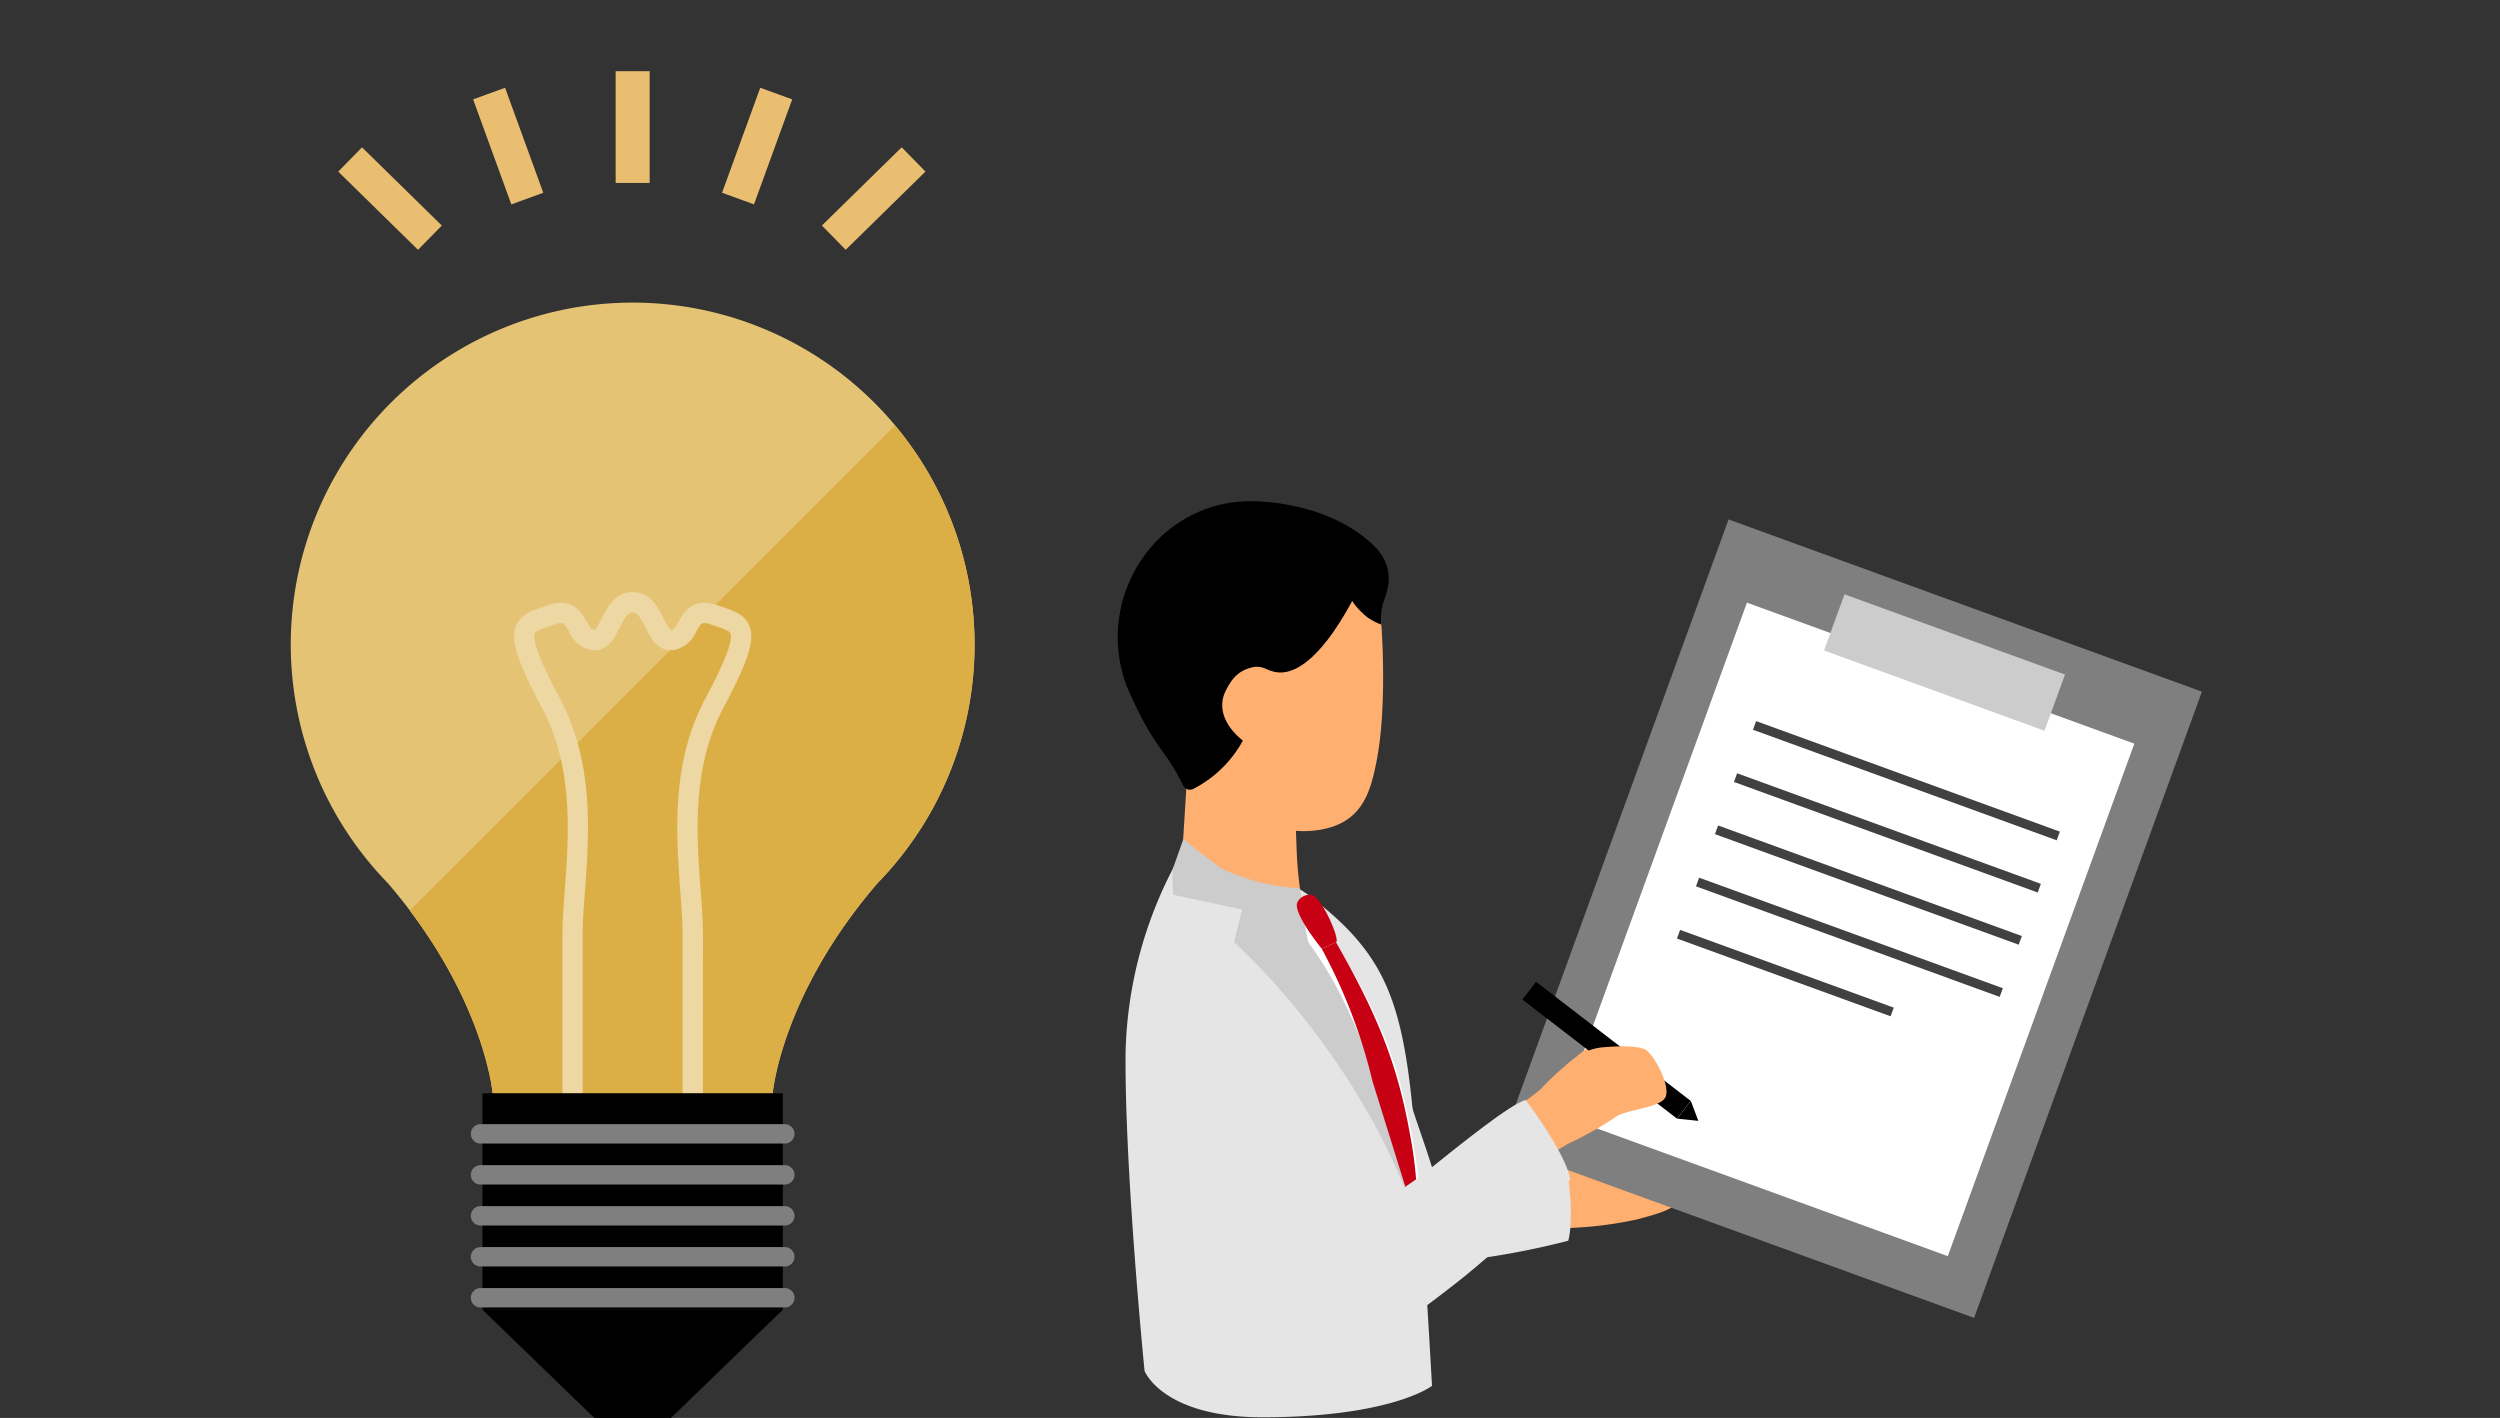 <svg xmlns="http://www.w3.org/2000/svg" xmlns:xlink="http://www.w3.org/1999/xlink" width="335" height="190" viewBox="0 0 335 190">
  <rect x="0" y="0" width="335" height="190" fill="#333333" stroke="none"/>
  <defs>
    <clipPath id="clip-path">
      <rect id="Rectangle_3227" data-name="Rectangle 3227" width="256.073" height="180.462" fill="none"/>
    </clipPath>
  </defs>
  <g id="img_beginner_06" transform="translate(-23 -45)">
    <rect id="base" width="335" height="190" transform="translate(23 45)" fill="none"/>
    <g id="Group_3333" data-name="Group 3333" transform="translate(61.964 54.538)">
      <g id="Group_3332" data-name="Group 3332" clip-path="url(#clip-path)">
        <path id="Path_4494" data-name="Path 4494" d="M168.859,147.424s6.021-1,7.354-2.056,4.358-1.477,5.627-1.583.881,1.008.6,1.383-3.183.716-2.8,1.324,2.208-.075,4.046-.48,2.909-1.79,3.617-1.23,1.2,3.186-.126,5.293c-1.465,2.323-2.963,2.779-6.84,3.8a51.135,51.135,0,0,1-9.546,1.152Z" fill="#ffb070"/>
        <path id="Path_4495" data-name="Path 4495" d="M139.961,153.639s-2.881-9.836-4.969-17.241-3.758-13.256-1.575-17.265,9.508-3.89,11.342,2.219c1.723,5.738,4.568,14.913,6.735,21.2,1.678,4.873,2.958,8.918,2.746,10.978s-1.763,5.928-5.763,6.206c-4.171.291-6.571-2.237-8.516-6.1" fill="#e5e5e5"/>
        <path id="Path_4496" data-name="Path 4496" d="M171.178,156.721a107.331,107.331,0,0,1-15.061,2.759c-6.386.5-10.273.824-13.68-1.8s-3.014-8.433,2.078-9.521a68.344,68.344,0,0,1,14.07-1.512c4.373-.049,10.476-.714,12.241-.16.778,3.144.934,8.313.352,10.236" fill="#e5e5e5"/>
        <rect id="Rectangle_3212" data-name="Rectangle 3212" width="89.271" height="67.476" transform="matrix(0.342, -0.94, 0.94, 0.342, 162.134, 143.982)" fill="#7f7f7f"/>
        <rect id="Rectangle_3213" data-name="Rectangle 3213" width="73.083" height="55.24" transform="translate(170.132 139.894) rotate(-70)" fill="#fff"/>
        <rect id="Rectangle_3214" data-name="Rectangle 3214" width="8.013" height="31.445" transform="translate(205.456 77.628) rotate(-70)" fill="#ccc"/>
        <rect id="Rectangle_3215" data-name="Rectangle 3215" width="1.236" height="43.314" transform="translate(195.932 88.249) rotate(-70)" fill="#424142"/>
        <rect id="Rectangle_3216" data-name="Rectangle 3216" width="1.236" height="43.314" transform="translate(193.386 95.244) rotate(-70)" fill="#424142"/>
        <rect id="Rectangle_3217" data-name="Rectangle 3217" width="1.236" height="43.314" transform="translate(190.84 102.238) rotate(-70)" fill="#424142"/>
        <rect id="Rectangle_3218" data-name="Rectangle 3218" width="1.236" height="43.314" transform="translate(188.294 109.232) rotate(-70)" fill="#424142"/>
        <rect id="Rectangle_3219" data-name="Rectangle 3219" width="1.235" height="30.468" transform="translate(185.748 116.226) rotate(-70)" fill="#424142"/>
        <path id="Path_4497" data-name="Path 4497" d="M91.625,76.84a45.813,45.813,0,1,0-78.636,31.945h0c12.964,15.061,14.062,28.18,14.062,28.18H64.578s1.1-13.119,14.062-28.18h0A45.656,45.656,0,0,0,91.625,76.84" fill="#e5c374"/>
        <path id="Path_4498" data-name="Path 4498" d="M45.812,136.965H64.578s1.1-13.119,14.062-28.181h0a45.781,45.781,0,0,0,2.321-61.323L15.942,112.476c10.153,13.447,11.105,24.489,11.105,24.489Z" fill="#dcaf46"/>
        <path id="Path_4499" data-name="Path 4499" d="M55.229,136.965H52.508V115.818c0-1.714-.148-3.734-.306-5.873-.564-7.655-1.267-17.18,3.319-25.815.977-1.837,3.947-7.43,3.4-8.79-.143-.361-.994-.646-1.98-.976l-.67-.228c-1.177-.409-1.294-.206-1.928.93a4.1,4.1,0,0,1-2.985,2.49c-2.19.294-3.138-1.621-3.834-3.017-.706-1.414-1.1-2.006-1.715-2.006s-1.009.592-1.716,2.006c-.695,1.4-1.646,3.313-3.834,3.017a4.1,4.1,0,0,1-2.985-2.49c-.634-1.136-.75-1.339-1.927-.93l-.671.228c-.986.33-1.837.615-1.98.976-.543,1.36,2.428,6.953,3.4,8.79,4.586,8.634,3.883,18.16,3.319,25.814-.158,2.14-.306,4.16-.306,5.874v21.147H36.4V115.818c0-1.814.153-3.883.315-6.074.539-7.305,1.211-16.4-3.009-24.338-3.393-6.387-4.283-9.181-3.528-11.074.611-1.531,2.083-2.024,3.64-2.546l.643-.218c3.333-1.16,4.543,1.007,5.195,2.171.457.818.649,1.079.969,1.122.241.029.75-.948,1.044-1.536.738-1.482,1.752-3.511,4.148-3.511s3.409,2.029,4.147,3.511c.294.588.79,1.567,1.044,1.536.32-.043.513-.3.969-1.122.652-1.164,1.86-3.33,5.195-2.171l.643.218c1.557.522,3.029,1.015,3.64,2.546.756,1.893-.136,4.687-3.528,11.074-4.218,7.941-3.548,17.033-3.008,24.339.161,2.19.314,4.259.314,6.073Z" fill="#edd7a2"/>
        <rect id="Rectangle_3220" data-name="Rectangle 3220" width="40.251" height="28.998" transform="translate(25.687 136.965)"/>
        <path id="Path_4500" data-name="Path 4500" d="M50.947,180.462H40.677l-14.99-14.5H65.938Z"/>
        <path id="Path_4501" data-name="Path 4501" d="M66.2,143.7H25.427a1.3,1.3,0,0,1,0-2.6H66.2a1.3,1.3,0,1,1,0,2.6" fill="#7f7f7f"/>
        <path id="Path_4502" data-name="Path 4502" d="M66.2,149.193H25.427a1.3,1.3,0,1,1,0-2.6H66.2a1.3,1.3,0,1,1,0,2.6" fill="#7f7f7f"/>
        <path id="Path_4503" data-name="Path 4503" d="M66.2,154.682H25.427a1.3,1.3,0,0,1,0-2.6H66.2a1.3,1.3,0,1,1,0,2.6" fill="#7f7f7f"/>
        <path id="Path_4504" data-name="Path 4504" d="M66.2,160.172H25.427a1.3,1.3,0,1,1,0-2.6H66.2a1.3,1.3,0,1,1,0,2.6" fill="#7f7f7f"/>
        <path id="Path_4505" data-name="Path 4505" d="M66.2,165.661H25.427a1.3,1.3,0,1,1,0-2.6H66.2a1.3,1.3,0,1,1,0,2.6" fill="#7f7f7f"/>
        <rect id="Rectangle_3221" data-name="Rectangle 3221" width="4.557" height="14.972" transform="translate(43.534)" fill="#e9be70"/>
        <rect id="Rectangle_3222" data-name="Rectangle 3222" width="14.972" height="4.556" transform="translate(57.79 16.29) rotate(-70.002)" fill="#e9be70"/>
        <rect id="Rectangle_3223" data-name="Rectangle 3223" width="14.972" height="4.556" transform="matrix(0.714, -0.7, 0.7, 0.714, 71.17, 20.681)" fill="#e9be70"/>
        <rect id="Rectangle_3224" data-name="Rectangle 3224" width="4.556" height="14.972" transform="matrix(0.7, -0.714, 0.714, 0.7, 6.359, 13.458)" fill="#e9be70"/>
        <rect id="Rectangle_3225" data-name="Rectangle 3225" width="4.556" height="14.972" transform="translate(24.433 3.78) rotate(-20.001)" fill="#e9be70"/>
        <path id="Path_4506" data-name="Path 4506" d="M170.83,133.221l4.675-3.766s3.172,1.042,2.509,2.321-7.184,1.445-7.184,1.445" fill="#ffb070"/>
        <rect id="Rectangle_3226" data-name="Rectangle 3226" width="3.004" height="26.168" transform="matrix(0.61, -0.792, 0.792, 0.61, 165.036, 124.402)"/>
        <path id="Path_4507" data-name="Path 4507" d="M188.613,140.655l-1.008-2.671-1.832,2.38Z"/>
        <path id="Path_4508" data-name="Path 4508" d="M172.482,131.965a7.283,7.283,0,0,1,3.467-1.178c1.845-.151,4.772-.262,5.716.425,1.16.845,3.186,4.7,2.562,6.229s-5.535,1.663-6.892,2.828a46.4,46.4,0,0,1-6.228,3.485l-5.205,3.131-4.647-6.057a63.271,63.271,0,0,0,6.183-4.359,33.193,33.193,0,0,1,5.044-4.5" fill="#ffb070"/>
        <path id="Path_4509" data-name="Path 4509" d="M119.475,104.563a56.184,56.184,0,0,0-7.614,27c-.116,16.009,2.548,42.609,2.548,42.609s2.414,6.231,15.877,6.207c17.294-.032,22.639-4.21,22.639-4.21s-1.258-23.351-2.6-37.055c-1.439-14.7-3.951-20.737-12.76-27.773-5.789-5.141-18.09-6.779-18.09-6.779" fill="#e5e5e5"/>
        <path id="Path_4510" data-name="Path 4510" d="M120.653,105.217s10.309,5.055,16.851,13.481c7.87,10.135,14.289,38.979,14.289,38.979a94.822,94.822,0,0,0-3.2-22.318c-2.553-9.339-9.063-20.843-15.061-25.907a18,18,0,0,0-12.879-4.235" fill="#fff"/>
        <path id="Path_4511" data-name="Path 4511" d="M144.936,73.357s4.844-5.347.111-9.858c-4.556-4.342-11.256-5.8-16.366-5.877A17.5,17.5,0,0,0,114.393,64.9a18.516,18.516,0,0,0-2.427,17.369c3.4,8,4.93,8.317,7.256,12.677,1.5,2.816,1.993-6.158,1.993-6.158s22.469-11.053,23.721-15.43"/>
        <path id="Path_4512" data-name="Path 4512" d="M145.631,71.291a20.23,20.23,0,0,1,.59,4.184c.167,3.076.441,10.986-.71,16.9-.863,4.427-2.019,8.407-7.756,9.3-6.155.955-11.542-2.552-14.692-6.73-3.39-4.494-3.133-7.733-2.906-10.84.243-3.316-.123-6.758.78-9.284s8.792-5.439,13.483-5.439c8.917,0,10.49.086,11.211,1.915" fill="#ffb070"/>
        <path id="Path_4513" data-name="Path 4513" d="M120.3,91.364l-.824,13.2s9.556,7.195,15.17,7.934a.742.742,0,0,0,.825-.812c-.249-2.648-.559-3.743-.7-7.751-.216-6.119-.475-10.829-.475-10.829Z" fill="#ffb070"/>
        <path id="Path_4514" data-name="Path 4514" d="M129.275,83.893a17.88,17.88,0,0,1-1.7,5.817,15.711,15.711,0,0,1-6.6,6.445,1.013,1.013,0,0,1-1.428-.486c-1.6-3.7-7.586-13.4-7.586-13.4s-1.532-15.058,7.066-17.627,25.147,0,25.147,0a12,12,0,0,1,1.451,6.649c-1.476-.756-10.686-1.5-11.86,2.945a41.979,41.979,0,0,1-4.5,9.657"/>
        <path id="Path_4515" data-name="Path 4515" d="M132.469,81.065s-1.963-1.54-3.5-1.213-2.727,1.093-3.76,3.32-.05,4.9,3.027,7.023c2.648,1.825,3.9.629,3.9.629Z" fill="#ffb070"/>
        <path id="Path_4516" data-name="Path 4516" d="M124.618,106.793a27.647,27.647,0,0,0,10.605,2.7s.192,1.958.436,3.589c.282,1.877.937,4.8.937,4.8l-9.121-6Z" fill="#ccc"/>
        <path id="Path_4517" data-name="Path 4517" d="M150.942,154.108c-7.746-22.684-24.547-37.376-24.547-37.376l1.08-4.4-9.223-1.97c-.227-3.34,0-3.631,0-3.631l1.356-3.845a80.976,80.976,0,0,0,7.865,5.813c2.775,1.589,10.55,6.074,16.94,23.818s6.527,21.587,6.527,21.587" fill="#ccc"/>
        <path id="Path_4518" data-name="Path 4518" d="M136.994,110.436a1.789,1.789,0,0,0-2.071.871c-.838,1.31,3.225,6.282,3.225,6.282s1.321-.584,1.912-.857-1.74-5.651-3.066-6.3" fill="#c80014"/>
        <path id="Path_4519" data-name="Path 4519" d="M140.06,116.731c5.628,9.851,8.254,16.424,9.915,25.74a54.9,54.9,0,0,1,.967,12.114l-5.983-19.211a73.071,73.071,0,0,0-6.812-17.786" fill="#c80014"/>
        <path id="Path_4520" data-name="Path 4520" d="M135.071,165.8s-6.91-10.115-12.021-17.759-9.171-13.678-8.173-19.042,8.751-7.459,13.712-1.67a156.18,156.18,0,0,1,15.073,22.314c2.868,5.451,7.078,8.337,7.6,10.757s.187,7.389-4.255,9.184c-4.635,1.873-8.3-.113-11.935-3.784" fill="#e5e5e5"/>
        <path id="Path_4521" data-name="Path 4521" d="M171.443,148.552s-9.051,8.988-15.237,13.8-11.067,8.634-15.762,7.915-7.1-7.577-2.5-12.2,10.4-7.54,14.5-10.827c4.566-3.654,10.99-8.837,13.033-9.38,2.3,3.055,5.623,8.118,5.964,10.689" fill="#e5e5e5"/>
        <path id="Path_4522" data-name="Path 4522" d="M143.653,68.105s-6.291,14.522-12.364,12.228c-8.494-3.209,7.435-13.953,7.435-13.953Z"/>
        <path id="Path_4523" data-name="Path 4523" d="M142.113,70.728s.22.768,1.953,2.3a7.782,7.782,0,0,0,2.053,1.122,8.217,8.217,0,0,1,.391-3.344c.613-1.686-.135-1.526-.135-1.526Z"/>
      </g>
    </g>
  </g>
</svg>
